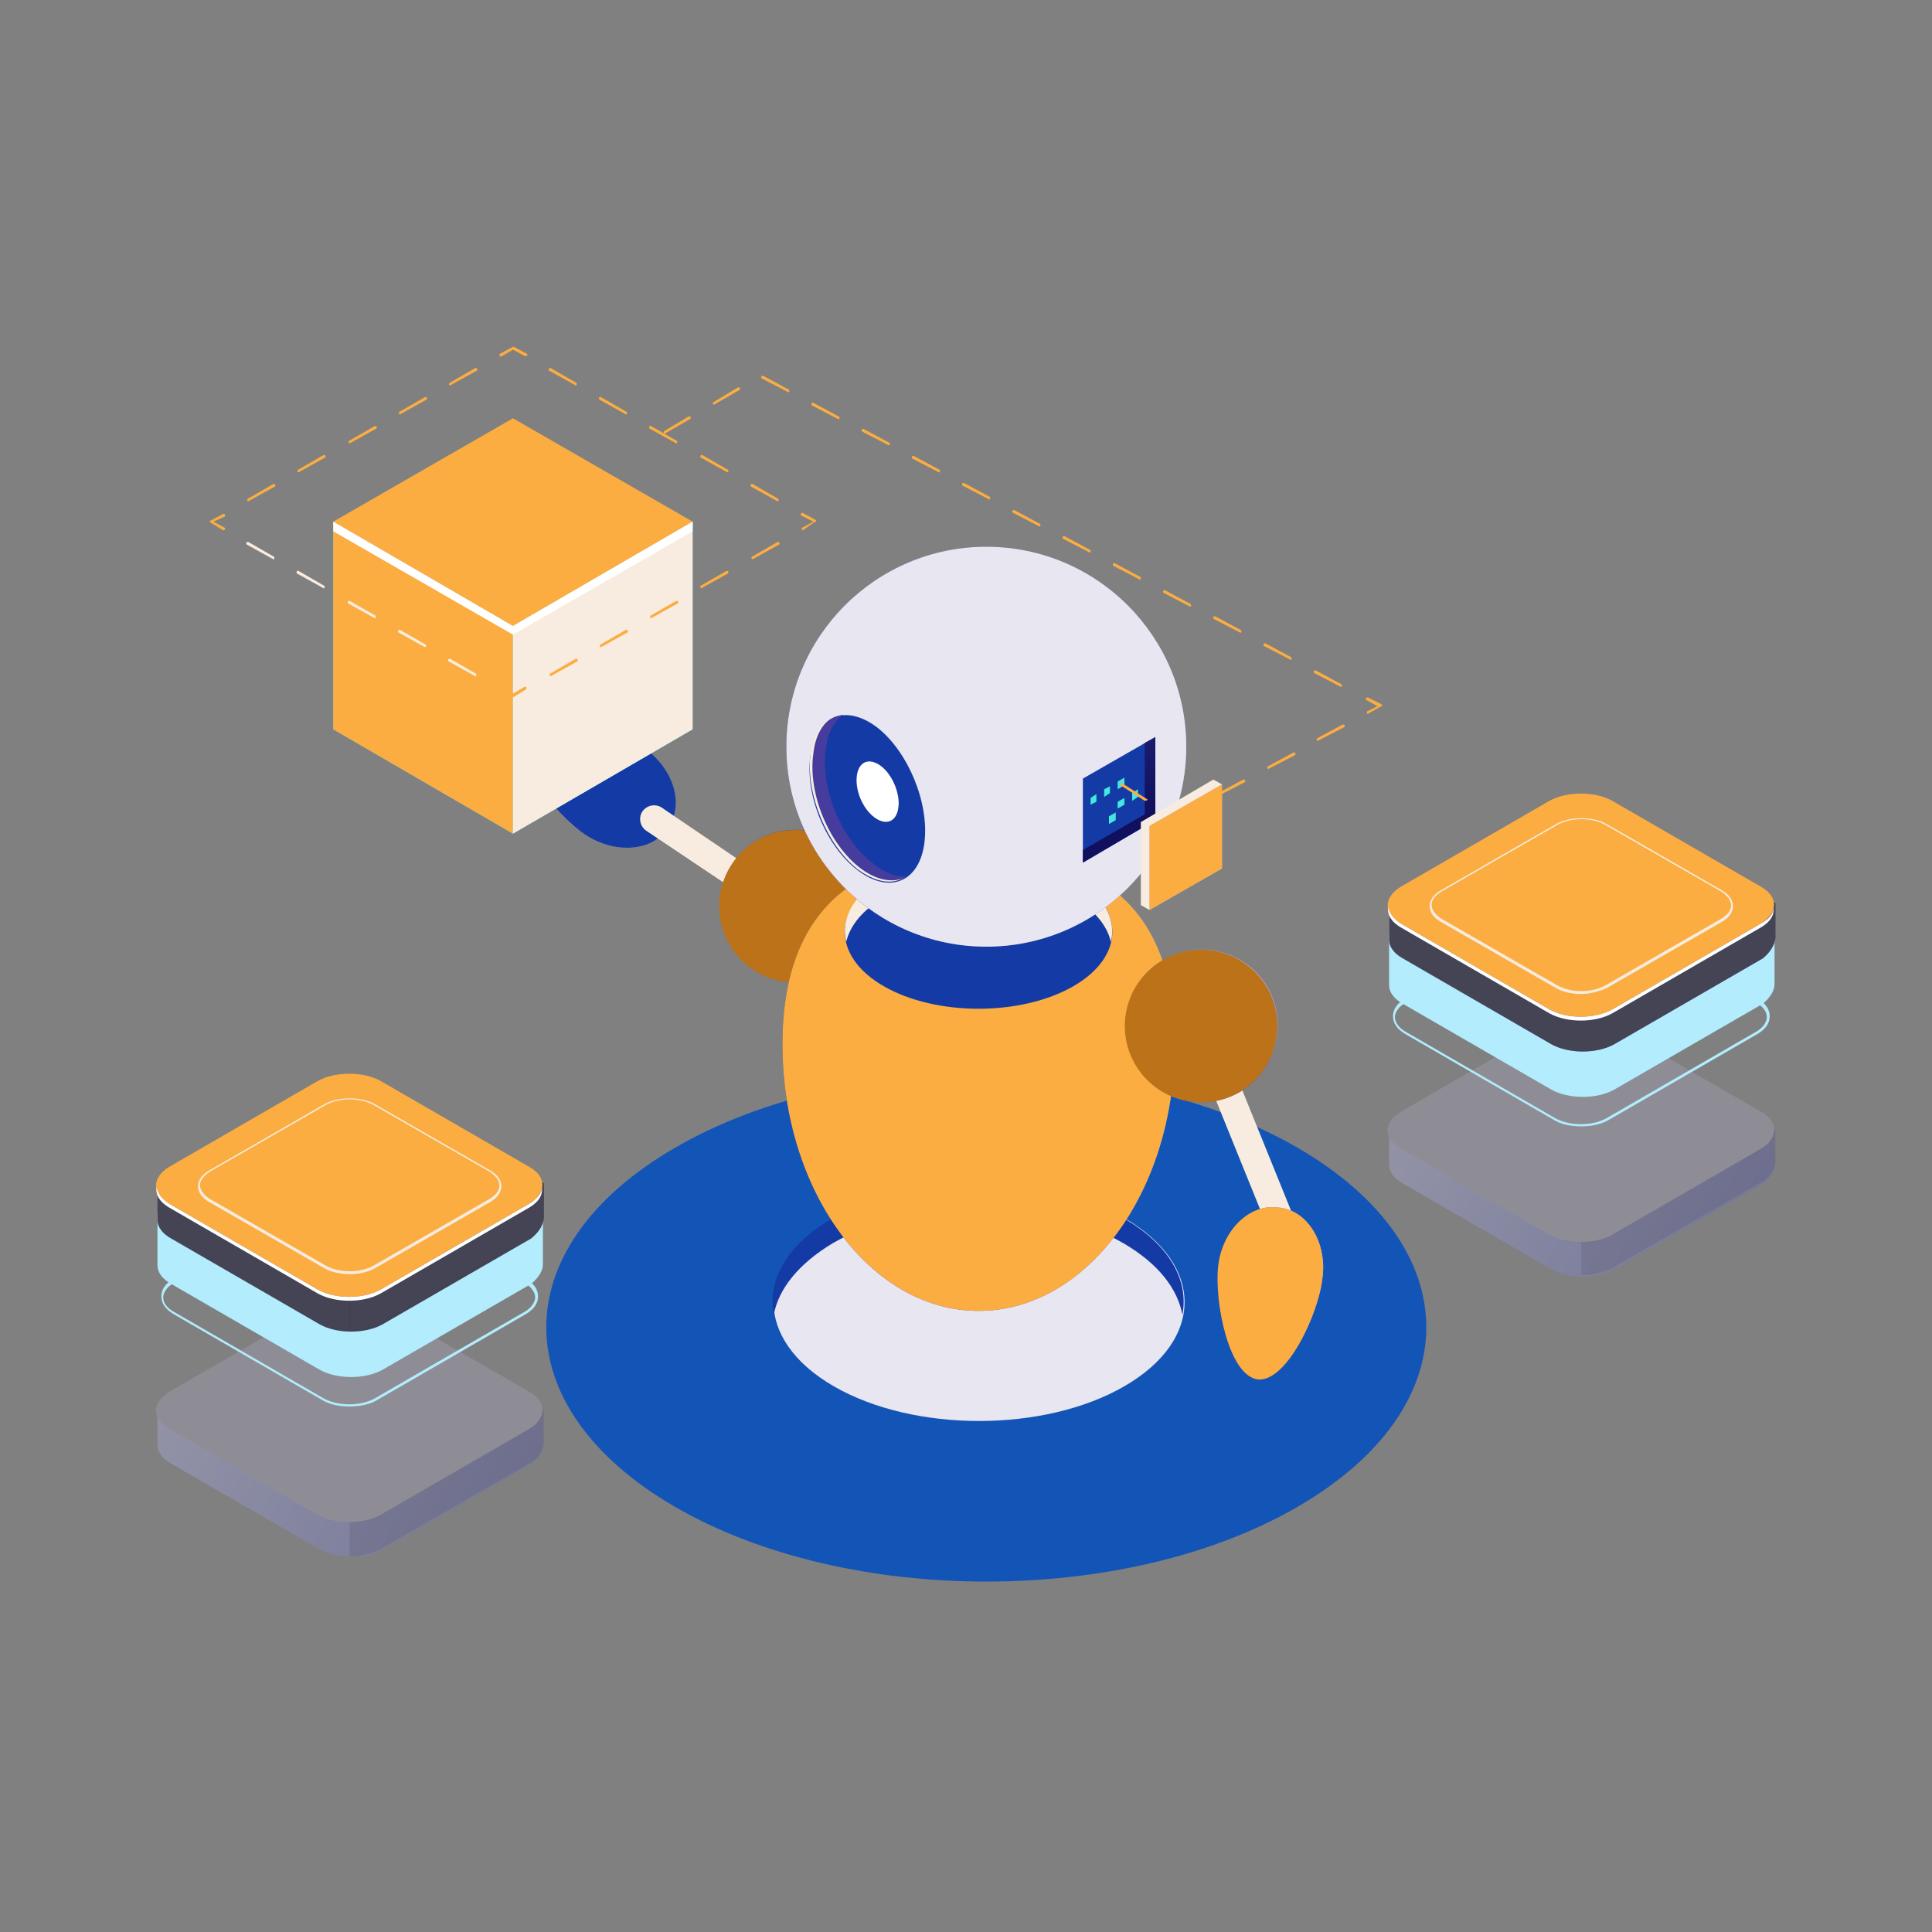 <?xml version="1.0" encoding="utf-8"?>
<!-- Generator: Adobe Illustrator 21.0.0, SVG Export Plug-In . SVG Version: 6.00 Build 0)  -->
<svg version="1.1" id="Layer_1" xmlns="http://www.w3.org/2000/svg" xmlns:xlink="http://www.w3.org/1999/xlink" x="0px" y="0px"
	 width="200px" height="200px" viewBox="0 0 200 200" style="enable-background:new 0 0 200 200;" xml:space="preserve">
<rect x="0" y="0" width="200" height="200" fill="#808080" stroke="none"/>
<style type="text/css">
	.st0{fill:#1355B7;}
	.st1{fill:#E7E6F1;}
	.st2{fill:#133AA5;}
	.st3{fill:url(#SVGID_1_);}
	.st4{fill:#F7ECDF;}
	.st5{fill:url(#SVGID_2_);}
	.st6{fill:#BC7219;}
	.st7{fill:url(#SVGID_3_);}
	.st8{fill:#FBAD42;}
	.st9{fill:#BCBEFF;}
	.st10{fill:url(#SVGID_4_);}
	.st11{fill:#FFFFFF;}
	.st12{fill:#453C9E;}
	.st13{fill:url(#SVGID_5_);}
	.st14{fill:url(#SVGID_6_);}
	.st15{fill:#42E8E0;}
	.st16{opacity:0.8;fill:url(#SVGID_7_);}
	.st17{fill:url(#SVGID_8_);}
	.st18{opacity:0.3;}
	.st19{fill:url(#SVGID_9_);}
	.st20{opacity:0.3;fill:#0F054C;}
	.st21{fill:#F4F4FB;}
	.st22{fill:#0F054C;}
	.st23{fill:#B2ECFD;}
	.st24{fill:#444454;}
	.st25{fill:url(#SVGID_10_);}
	.st26{fill:url(#SVGID_11_);}
</style>
<path class="st0" d="M134.3,156c-17.8,10.3-46.6,10.3-64.4,0s-17.8-26.9,0-37.2c17.8-10.3,46.6-10.3,64.4,0
	C152.1,129.1,152.1,145.7,134.3,156z"/>
<path class="st1" d="M116.4,143.5c-8.3,4.8-21.8,4.8-30.1,0c-8.3-4.8-8.3-12.6,0-17.4c8.3-4.8,21.8-4.8,30.1,0
	C124.7,130.9,124.7,138.7,116.4,143.5z"/>
<path class="st2" d="M86.2,128.7c8.3-4.8,21.8-4.8,30.1,0c3.6,2.1,5.6,4.7,6.1,7.4c0.7-3.6-1.4-7.3-6.1-10c-8.3-4.8-21.8-4.8-30.1,0
	c-4.7,2.7-6.8,6.4-6.1,10C80.6,133.4,82.7,130.8,86.2,128.7z"/>
<g>
	<g>
		<g>
			
				<radialGradient id="SVGID_1_" cx="-3187.871" cy="-2038.446" r="15.195" fx="-3187.848" fy="-2037.457" gradientTransform="matrix(-0.504 0.767 -1.264 -0.83 -4107.954 844.743)" gradientUnits="userSpaceOnUse">
				<stop  offset="0" style="stop-color:#C0BFF6"/>
				<stop  offset="1" style="stop-color:#393091"/>
			</radialGradient>
			<path class="st3" d="M60.6,86.4c-3.1-2.1-8-8.2-6.4-10.7c1.7-2.5,9.2-0.5,12.3,1.6c3.1,2.1,4.4,5.8,2.7,8.3
				C67.7,88.1,63.8,88.5,60.6,86.4z"/>
			<path class="st2" d="M60.6,86.4c-3.1-2.1-8-8.2-6.4-10.7c1.7-2.5,9.2-0.5,12.3,1.6c3.1,2.1,4.4,5.8,2.7,8.3
				C67.7,88.1,63.8,88.5,60.6,86.4z"/>
		</g>
		<path class="st4" d="M78.9,93.8c-0.3,0-0.6-0.1-0.8-0.3L66.9,86c-0.7-0.5-0.8-1.4-0.4-2c0.5-0.7,1.4-0.8,2-0.4l11.2,7.6
			c0.7,0.5,0.9,1.4,0.4,2C79.9,93.6,79.4,93.8,78.9,93.8z"/>
		<path class="st4" d="M132.5,127.7c-0.6,0-1.1-0.3-1.4-0.9l-8.1-20c-0.3-0.8,0.1-1.6,0.8-1.9c0.8-0.3,1.6,0.1,1.9,0.8l8.1,20
			c0.3,0.8-0.1,1.6-0.8,1.9C132.9,127.7,132.7,127.7,132.5,127.7z"/>
		<g>
			<g>
				<g>
					
						<radialGradient id="SVGID_2_" cx="-299.928" cy="-261.789" r="45.381" gradientTransform="matrix(0.981 0.194 -0.194 0.981 363.396 383.736)" gradientUnits="userSpaceOnUse">
						<stop  offset="0" style="stop-color:#C0BFF6"/>
						<stop  offset="1" style="stop-color:#393091"/>
					</radialGradient>
					<circle class="st5" cx="82.4" cy="93.8" r="7.9"/>
				</g>
			</g>
			<g>
				<g>
					
						<ellipse transform="matrix(0.537 -0.843 0.843 0.537 -40.976 112.904)" class="st6" cx="82.4" cy="93.8" rx="7.9" ry="7.9"/>
				</g>
			</g>
			<g>
				<g>
					
						<radialGradient id="SVGID_3_" cx="693.905" cy="207.429" r="44.833" gradientTransform="matrix(0.778 0 0 1.059 -426.64 -115.78)" gradientUnits="userSpaceOnUse">
						<stop  offset="0" style="stop-color:#C0BFF6"/>
						<stop  offset="1" style="stop-color:#393091"/>
					</radialGradient>
					<path class="st7" d="M121.6,108.1c0,15.3-9.1,27.6-20.3,27.6S81,123.3,81,108.1s9.1-19.8,20.3-19.8S121.6,92.8,121.6,108.1z"/>
				</g>
			</g>
			<g>
				<g>
					<path class="st8" d="M121.6,108.1c0,15.3-9.1,27.6-20.3,27.6S81,123.3,81,108.1s9.1-19.8,20.3-19.8S121.6,92.8,121.6,108.1z"/>
				</g>
			</g>
			<path class="st2" d="M111.1,102.1c-5.4,3.1-14.2,3.1-19.6,0c-5.4-3.1-5.4-8.2,0-11.3c5.4-3.1,14.2-3.1,19.6,0
				C116.5,93.9,116.5,99,111.1,102.1z"/>
			<path class="st4" d="M91.5,92.9c5.4-3.1,14.2-3.1,19.6,0c2.2,1.3,3.5,2.9,3.9,4.6c0.6-2.4-0.8-4.9-3.9-6.7
				c-5.4-3.1-14.2-3.1-19.6,0c-3.2,1.8-4.5,4.3-3.9,6.7C88,95.8,89.3,94.2,91.5,92.9z"/>
			<path class="st9" d="M95.3,66.9c0,3.7-2.6,8.3-5.8,10.1c-3.2,1.9-5.8,0.4-5.8-3.4c0-3.7,2.6-8.3,5.8-10.1S95.3,63.2,95.3,66.9z"
				/>
			<g>
				<g>
					<radialGradient id="SVGID_4_" cx="115.036" cy="74.282" r="34.992" gradientUnits="userSpaceOnUse">
						<stop  offset="0" style="stop-color:#C0BFF6"/>
						<stop  offset="1" style="stop-color:#393091"/>
					</radialGradient>
					<circle class="st10" cx="102.1" cy="77.3" r="20.7"/>
				</g>
			</g>
			<g>
				<g>
					<circle class="st1" cx="102.1" cy="77.3" r="20.7"/>
				</g>
			</g>
			<g>
				<path class="st2" d="M95.7,87.2c-0.5,4.1-3.6,5.4-6.9,2.9c-3.3-2.5-5.5-7.8-4.9-11.9c0.5-4.1,3.6-5.4,6.9-2.9
					C94,77.8,96.2,83.1,95.7,87.2z"/>
				<path class="st11" d="M93,83.6c-0.2,1.5-1.3,1.9-2.5,1c-1.2-0.9-2-2.8-1.8-4.3c0.2-1.5,1.3-1.9,2.5-1
					C92.4,80.2,93.2,82.2,93,83.6z"/>
				<path class="st12" d="M90.4,89.4c-3.3-2.5-5.5-7.8-4.9-11.9c0.2-1.7,0.9-2.9,1.8-3.5c-1.7,0.2-3,1.6-3.3,4.1
					c-0.5,4.1,1.7,9.4,4.9,11.9c1.9,1.5,3.8,1.6,5.1,0.7C92.8,90.8,91.6,90.4,90.4,89.4z"/>
				<path class="st4" d="M89.1,89.9c-3.3-2.5-5.5-7.8-4.9-11.9c0.2-1.9,1-3.2,2.1-3.8c-1.2,0.5-2.2,1.9-2.4,3.9
					c-0.5,4.1,1.7,9.4,4.9,11.9c1.8,1.3,3.4,1.6,4.7,0.9C92.3,91.4,90.7,91.1,89.1,89.9z"/>
			</g>
			<g>
				<g>
					
						<radialGradient id="SVGID_5_" cx="-284.743" cy="-231.731" r="16.402" gradientTransform="matrix(0.981 0.194 -0.194 0.981 363.396 383.736)" gradientUnits="userSpaceOnUse">
						<stop  offset="0" style="stop-color:#C0BFF6"/>
						<stop  offset="1" style="stop-color:#393091"/>
					</radialGradient>
					<circle class="st13" cx="124.4" cy="106.2" r="7.9"/>
				</g>
			</g>
			<g>
				<g>
					
						<ellipse transform="matrix(0.194 -0.981 0.981 0.194 -3.974 207.646)" class="st6" cx="124.4" cy="106.2" rx="7.9" ry="7.9"/>
				</g>
			</g>
		</g>
		
			<radialGradient id="SVGID_6_" cx="147.837" cy="-1921.119" r="15.196" fx="147.86" fy="-1920.131" gradientTransform="matrix(0.911 0.109 -0.179 1.501 -339.793 2993.578)" gradientUnits="userSpaceOnUse">
			<stop  offset="0" style="stop-color:#C0BFF6"/>
			<stop  offset="1" style="stop-color:#393091"/>
		</radialGradient>
		<path class="st14" d="M136.9,132.3c-0.4,3.7-3.7,10.8-6.7,10.5c-3-0.4-4.5-8-4.1-11.7c0.4-3.7,3.2-6.5,6.2-6.1
			C135.3,125.2,137.4,128.6,136.9,132.3z"/>
		<path class="st8" d="M136.9,132.3c-0.4,3.7-3.7,10.8-6.7,10.5c-3-0.4-4.5-8-4.1-11.7c0.4-3.7,3.2-6.5,6.2-6.1
			C135.3,125.2,137.4,128.6,136.9,132.3z"/>
	</g>
</g>
<g>
	<polygon class="st15" points="53.1,64.8 34.5,54 34.5,75.5 53.1,86.3 71.7,75.5 71.7,54 	"/>
	<polygon class="st8" points="53.1,86.3 34.5,75.5 34.5,54 53.1,64.8 	"/>
	<polygon class="st4" points="71.7,75.5 53.1,86.3 53.1,64.8 71.7,54 	"/>
	<polygon class="st8" points="53.1,64.8 34.5,54 53.1,43.3 71.7,54 	"/>
	<g>
		<path class="st8" d="M53.1,72.2C53.1,72.2,53.1,72.2,53.1,72.2l-1.3-0.8c-0.1,0-0.1-0.1-0.1-0.2c0-0.1,0.1-0.1,0.2-0.1l1.2,0.7
			l1.2-0.7c0.1,0,0.2,0,0.2,0.1c0,0.1,0,0.2-0.1,0.2L53.1,72.2C53.1,72.2,53.1,72.2,53.1,72.2z"/>
		<path class="st4" d="M49.2,70C49.2,70,49.2,70,49.2,70l-2.7-1.5c-0.1,0-0.1-0.1-0.1-0.2c0-0.1,0.1-0.1,0.2-0.1l2.6,1.5
			c0.1,0,0.1,0.1,0.1,0.2C49.3,70,49.3,70,49.2,70z M44,67C44,67,43.9,67,44,67l-2.7-1.5c-0.1,0-0.1-0.1-0.1-0.2
			c0-0.1,0.1-0.1,0.2-0.1l2.6,1.5c0.1,0,0.1,0.1,0.1,0.2C44.1,66.9,44,67,44,67z M38.8,64C38.7,64,38.7,64,38.8,64l-2.7-1.5
			c-0.1,0-0.1-0.1-0.1-0.2c0-0.1,0.1-0.1,0.2-0.1l2.6,1.5c0.1,0,0.1,0.1,0.1,0.2C38.9,63.9,38.8,64,38.8,64z M33.5,60.9
			C33.5,60.9,33.5,60.9,33.5,60.9l-2.7-1.5c-0.1,0-0.1-0.1-0.1-0.2c0-0.1,0.1-0.1,0.2-0.1l2.6,1.5c0.1,0,0.1,0.1,0.1,0.2
			C33.6,60.9,33.6,60.9,33.5,60.9z M28.3,57.9C28.3,57.9,28.3,57.9,28.3,57.9l-2.7-1.5c-0.1,0-0.1-0.1-0.1-0.2
			c0-0.1,0.1-0.1,0.2-0.1l2.6,1.5c0.1,0,0.1,0.1,0.1,0.2C28.4,57.9,28.4,57.9,28.3,57.9z"/>
		<path class="st8" d="M23.1,54.9C23.1,54.9,23.1,54.9,23.1,54.9l-1.3-0.8c0,0-0.1-0.1-0.1-0.1c0-0.1,0-0.1,0.1-0.1l1.3-0.7
			c0.1,0,0.2,0,0.2,0.1c0,0.1,0,0.2-0.1,0.2L22.1,54l1.1,0.6c0.1,0,0.1,0.1,0.1,0.2C23.2,54.9,23.2,54.9,23.1,54.9z"/>
		<path class="st8" d="M25.7,51.9c0,0-0.1,0-0.1-0.1c0-0.1,0-0.2,0.1-0.2l2.6-1.5c0.1,0,0.2,0,0.2,0.1c0,0.1,0,0.2-0.1,0.2
			L25.7,51.9C25.8,51.9,25.7,51.9,25.7,51.9z M30.9,48.9c0,0-0.1,0-0.1-0.1c0-0.1,0-0.2,0.1-0.2l2.6-1.5c0.1,0,0.2,0,0.2,0.1
			c0,0.1,0,0.2-0.1,0.2L30.9,48.9C31,48.9,31,48.9,30.9,48.9z M36.2,45.9c0,0-0.1,0-0.1-0.1c0-0.1,0-0.2,0.1-0.2l2.6-1.5
			c0.1,0,0.2,0,0.2,0.1c0,0.1,0,0.2-0.1,0.2L36.2,45.9C36.2,45.9,36.2,45.9,36.2,45.9z M41.4,42.9c0,0-0.1,0-0.1-0.1
			c0-0.1,0-0.2,0.1-0.2l2.6-1.5c0.1,0,0.2,0,0.2,0.1c0,0.1,0,0.2-0.1,0.2L41.4,42.9C41.4,42.9,41.4,42.9,41.4,42.9z M46.6,39.9
			c0,0-0.1,0-0.1-0.1c0-0.1,0-0.2,0.1-0.2l2.6-1.5c0.1,0,0.2,0,0.2,0.1c0,0.1,0,0.2-0.1,0.2L46.6,39.9
			C46.6,39.9,46.6,39.9,46.6,39.9z"/>
		<path class="st8" d="M54.4,36.9C54.3,36.9,54.3,36.9,54.4,36.9l-1.3-0.7l-1.2,0.7c-0.1,0-0.2,0-0.2-0.1c0-0.1,0-0.2,0.1-0.2
			l1.3-0.7c0,0,0.1,0,0.1,0l1.3,0.7c0.1,0,0.1,0.1,0.1,0.2C54.5,36.8,54.4,36.9,54.4,36.9z"/>
		<path class="st8" d="M80.5,51.9C80.5,51.9,80.4,51.9,80.5,51.9l-2.7-1.5c-0.1,0-0.1-0.1-0.1-0.2c0-0.1,0.1-0.1,0.2-0.1l2.6,1.5
			c0.1,0,0.1,0.1,0.1,0.2C80.6,51.9,80.5,51.9,80.5,51.9z M75.3,48.9C75.2,48.9,75.2,48.9,75.3,48.9l-2.7-1.5
			c-0.1,0-0.1-0.1-0.1-0.2c0-0.1,0.1-0.1,0.2-0.1l2.6,1.5c0.1,0,0.1,0.1,0.1,0.2C75.4,48.9,75.3,48.9,75.3,48.9z M70,45.9
			C70,45.9,70,45.9,70,45.9l-2.7-1.5c-0.1,0-0.1-0.1-0.1-0.2c0-0.1,0.1-0.1,0.2-0.1l2.6,1.5c0.1,0,0.1,0.1,0.1,0.2
			C70.1,45.9,70.1,45.9,70,45.9z M64.8,42.9C64.8,42.9,64.8,42.9,64.8,42.9l-2.7-1.5c-0.1,0-0.1-0.1-0.1-0.2c0-0.1,0.1-0.1,0.2-0.1
			l2.6,1.5c0.1,0,0.1,0.1,0.1,0.2C64.9,42.9,64.9,42.9,64.8,42.9z M59.6,39.9C59.6,39.9,59.5,39.9,59.6,39.9l-2.7-1.5
			c-0.1,0-0.1-0.1-0.1-0.2c0-0.1,0.1-0.1,0.2-0.1l2.6,1.5c0.1,0,0.1,0.1,0.1,0.2C59.7,39.9,59.6,39.9,59.6,39.9z"/>
		<path class="st8" d="M83.1,54.9c0,0-0.1,0-0.1-0.1c0-0.1,0-0.2,0.1-0.2l1.1-0.6L83,53.4c-0.1,0-0.1-0.1-0.1-0.2
			c0-0.1,0.1-0.1,0.2-0.1l1.3,0.7c0,0,0.1,0.1,0.1,0.1c0,0.1,0,0.1-0.1,0.1L83.1,54.9C83.1,54.9,83.1,54.9,83.1,54.9z"/>
		<path class="st8" d="M57,70c0,0-0.1,0-0.1-0.1c0-0.1,0-0.2,0.1-0.2l2.6-1.5c0.1,0,0.2,0,0.2,0.1c0,0.1,0,0.2-0.1,0.2L57,70
			C57,70,57,70,57,70z M62.2,67c0,0-0.1,0-0.1-0.1c0-0.1,0-0.2,0.1-0.2l2.6-1.5c0.1,0,0.2,0,0.2,0.1c0,0.1,0,0.2-0.1,0.2L62.2,67
			C62.3,67,62.2,67,62.2,67z M67.4,64c0,0-0.1,0-0.1-0.1c0-0.1,0-0.2,0.1-0.2l2.6-1.5c0.1,0,0.2,0,0.2,0.1c0,0.1,0,0.2-0.1,0.2
			L67.4,64C67.5,64,67.5,64,67.4,64z M72.6,60.9c0,0-0.1,0-0.1-0.1c0-0.1,0-0.2,0.1-0.2l2.6-1.5c0.1,0,0.2,0,0.2,0.1
			c0,0.1,0,0.2-0.1,0.2L72.6,60.9C72.7,60.9,72.7,60.9,72.6,60.9z M77.9,57.9c0,0-0.1,0-0.1-0.1c0-0.1,0-0.2,0.1-0.2l2.6-1.5
			c0.1,0,0.2,0,0.2,0.1c0,0.1,0,0.2-0.1,0.2L77.9,57.9C77.9,57.9,77.9,57.9,77.9,57.9z"/>
	</g>
	<polygon class="st11" points="53.1,64.8 34.5,54 34.5,55 53.1,65.7 71.7,55 71.7,54 	"/>
</g>
<polygon class="st2" points="119.6,84.9 112.1,89.3 112.1,80.6 119.6,76.3 "/>
<radialGradient id="SVGID_7_" cx="114.44" cy="-1740.116" r="13.807" gradientTransform="matrix(1 0 0 1.285 0 2303.508)" gradientUnits="userSpaceOnUse">
	<stop  offset="0" style="stop-color:#2B237C"/>
	<stop  offset="0.31" style="stop-color:#251C72"/>
	<stop  offset="1" style="stop-color:#0F054C"/>
</radialGradient>
<polygon class="st16" points="118.5,76.9 118.5,84.3 112.1,88 112.1,89.3 119.6,84.9 119.6,76.3 "/>
<g>
	<polygon class="st15" points="113.5,83 112.9,83.3 112.9,82.6 113.5,82.2 	"/>
	<polygon class="st15" points="114.9,82.1 114.3,82.5 114.3,81.7 114.9,81.4 	"/>
	<polygon class="st15" points="116.4,81.3 115.7,81.7 115.7,80.9 116.4,80.5 	"/>
	<polygon class="st15" points="116.4,83.3 115.7,83.7 115.7,83 116.4,82.6 	"/>
	<polygon class="st15" points="115.5,84.9 114.8,85.3 114.8,84.5 115.5,84.1 	"/>
	<polygon class="st15" points="117.8,82.5 117.2,82.9 117.2,82.1 117.8,81.7 	"/>
</g>
<path class="st8" d="M121.6,84.9C121.6,84.9,121.6,84.9,121.6,84.9l-0.7-0.4c-0.1,0-0.1-0.1,0-0.2c0-0.1,0.1-0.1,0.2,0l0.6,0.4
	l1.8-1c0.1,0,0.2,0,0.2,0.1c0,0.1,0,0.2-0.1,0.2L121.6,84.9C121.7,84.9,121.6,84.9,121.6,84.9z M118.5,82.9
	C118.5,82.9,118.5,82.9,118.5,82.9l-2.5-1.6c-0.1,0-0.1-0.1,0-0.2c0-0.1,0.1-0.1,0.2,0l2.5,1.6c0.1,0,0.1,0.1,0,0.2
	C118.6,82.8,118.6,82.9,118.5,82.9z M126.1,82.4c0,0-0.1,0-0.1-0.1c0-0.1,0-0.2,0.1-0.2l2.6-1.4c0.1,0,0.2,0,0.2,0.1
	c0,0.1,0,0.2-0.1,0.2L126.1,82.4C126.2,82.4,126.1,82.4,126.1,82.4z M131.3,79.6c0,0-0.1,0-0.1-0.1c0-0.1,0-0.2,0.1-0.2l2.6-1.4
	c0.1,0,0.2,0,0.2,0.1c0,0.1,0,0.2-0.1,0.2L131.3,79.6C131.3,79.6,131.3,79.6,131.3,79.6z M136.4,76.7c0,0-0.1,0-0.1-0.1
	c0-0.1,0-0.2,0.1-0.2l2.6-1.4c0.1,0,0.2,0,0.2,0.1c0,0.1,0,0.2-0.1,0.2L136.4,76.7C136.5,76.7,136.5,76.7,136.4,76.7z M141.6,73.9
	c0,0-0.1,0-0.1-0.1c0-0.1,0-0.2,0.1-0.2l1-0.5l-1.1-0.6c-0.1,0-0.1-0.1-0.1-0.2c0-0.1,0.1-0.1,0.2-0.1l1.4,0.7c0,0,0.1,0.1,0.1,0.1
	c0,0.1,0,0.1-0.1,0.1L141.6,73.9C141.6,73.9,141.6,73.9,141.6,73.9z M138.8,71.1C138.8,71.1,138.8,71.1,138.8,71.1l-2.7-1.4
	c-0.1,0-0.1-0.1-0.1-0.2c0-0.1,0.1-0.1,0.2-0.1l2.6,1.4c0.1,0,0.1,0.1,0.1,0.2C138.9,71.1,138.9,71.1,138.8,71.1z M133.6,68.3
	C133.6,68.3,133.6,68.3,133.6,68.3l-2.7-1.4c-0.1,0-0.1-0.1-0.1-0.2c0-0.1,0.1-0.1,0.2-0.1l2.6,1.4c0.1,0,0.1,0.1,0.1,0.2
	C133.7,68.3,133.7,68.3,133.6,68.3z M128.4,65.5C128.4,65.5,128.4,65.5,128.4,65.5l-2.7-1.4c-0.1,0-0.1-0.1-0.1-0.2
	c0-0.1,0.1-0.1,0.2-0.1l2.6,1.4c0.1,0,0.1,0.1,0.1,0.2C128.5,65.5,128.5,65.5,128.4,65.5z M123.2,62.8
	C123.2,62.8,123.2,62.8,123.2,62.8l-2.7-1.4c-0.1,0-0.1-0.1-0.1-0.2c0-0.1,0.1-0.1,0.2-0.1l2.6,1.4c0.1,0,0.1,0.1,0.1,0.2
	C123.3,62.7,123.3,62.8,123.2,62.8z M118,60C118,60,118,60,118,60l-2.7-1.4c-0.1,0-0.1-0.1-0.1-0.2c0-0.1,0.1-0.1,0.2-0.1l2.6,1.4
	c0.1,0,0.1,0.1,0.1,0.2C118.1,60,118.1,60,118,60z M112.8,57.2C112.8,57.2,112.8,57.2,112.8,57.2l-2.7-1.4c-0.1,0-0.1-0.1-0.1-0.2
	c0-0.1,0.1-0.1,0.2-0.1l2.6,1.4c0.1,0,0.1,0.1,0.1,0.2C112.9,57.2,112.9,57.2,112.8,57.2z M107.6,54.5
	C107.6,54.5,107.6,54.5,107.6,54.5l-2.7-1.4c-0.1,0-0.1-0.1-0.1-0.2c0-0.1,0.1-0.1,0.2-0.1l2.6,1.4c0.1,0,0.1,0.1,0.1,0.2
	C107.7,54.4,107.7,54.5,107.6,54.5z M102.4,51.7C102.4,51.7,102.4,51.7,102.4,51.7l-2.7-1.4c-0.1,0-0.1-0.1-0.1-0.2
	c0-0.1,0.1-0.1,0.2-0.1l2.6,1.4c0.1,0,0.1,0.1,0.1,0.2C102.5,51.7,102.5,51.7,102.4,51.7z M97.2,48.9C97.2,48.9,97.2,48.9,97.2,48.9
	l-2.7-1.4c-0.1,0-0.1-0.1-0.1-0.2c0-0.1,0.1-0.1,0.2-0.1l2.6,1.4c0.1,0,0.1,0.1,0.1,0.2C97.3,48.9,97.3,48.9,97.2,48.9z M92,46.1
	C92,46.1,92,46.1,92,46.1l-2.7-1.4c-0.1,0-0.1-0.1-0.1-0.2c0-0.1,0.1-0.1,0.2-0.1l2.6,1.4c0.1,0,0.1,0.1,0.1,0.2
	C92.1,46.1,92.1,46.1,92,46.1z M68.8,44.9c0,0-0.1,0-0.1-0.1c0-0.1,0-0.2,0.1-0.2l2.5-1.5c0.1,0,0.2,0,0.2,0.1c0,0.1,0,0.2-0.1,0.2
	L68.8,44.9C68.9,44.9,68.8,44.9,68.8,44.9z M86.8,43.4C86.8,43.4,86.8,43.4,86.8,43.4L84.1,42c-0.1,0-0.1-0.1-0.1-0.2
	c0-0.1,0.1-0.1,0.2-0.1l2.6,1.4c0.1,0,0.1,0.1,0.1,0.2C86.9,43.3,86.9,43.4,86.8,43.4z M73.9,41.9c0,0-0.1,0-0.1-0.1
	c0-0.1,0-0.2,0.1-0.2l2.5-1.5c0.1,0,0.2,0,0.2,0.1c0,0.1,0,0.2-0.1,0.2L73.9,41.9C74,41.9,73.9,41.9,73.9,41.9z M81.6,40.6
	C81.6,40.6,81.6,40.6,81.6,40.6l-2.7-1.4c-0.1,0-0.1-0.1-0.1-0.2c0-0.1,0.1-0.1,0.2-0.1l2.6,1.4c0.1,0,0.1,0.1,0.1,0.2
	C81.7,40.6,81.7,40.6,81.6,40.6z"/>
<g>
	<g>
		<polygon class="st4" points="125.6,82.6 126.5,81.2 125.6,80.7 118.1,85.1 118.1,93.7 119,94.2 119.8,92.8 125.6,89.4 		"/>
		<linearGradient id="SVGID_8_" gradientUnits="userSpaceOnUse" x1="121.9" y1="87.808" x2="94.998" y2="91.013">
			<stop  offset="0" style="stop-color:#BCBEFF"/>
			<stop  offset="0.151" style="stop-color:#A3A7F5"/>
			<stop  offset="0.387" style="stop-color:#8289E8"/>
			<stop  offset="0.612" style="stop-color:#6A73DF"/>
			<stop  offset="0.822" style="stop-color:#5C66D9"/>
			<stop  offset="1" style="stop-color:#5761D7"/>
		</linearGradient>
		<polygon class="st17" points="126.5,89.9 119,94.2 119,85.5 126.5,81.2 		"/>
	</g>
	<polygon class="st8" points="126.5,89.9 119,94.2 119,85.5 126.5,81.2 	"/>
</g>
<g>
	<g class="st18">
		<linearGradient id="SVGID_9_" gradientUnits="userSpaceOnUse" x1="20.154" y1="139.115" x2="51.89" y2="157.438">
			<stop  offset="0" style="stop-color:#BCBEFF"/>
			<stop  offset="0.227" style="stop-color:#AAADF8"/>
			<stop  offset="0.68" style="stop-color:#7C83E5"/>
			<stop  offset="1" style="stop-color:#5761D7"/>
		</linearGradient>
		<path class="st19" d="M56.2,149.5V146l-1-0.5c-0.3,1.6-2.2,2.7-3.8,3l-11,6.4l-4.8,1.7l-15.4-7.9l0.4-0.2c-1.3-0.6-2-2-2.7-3.3
			l-1,0.6l-0.6,0.2v3.6h0c0,0.7,0.5,1.4,1.4,1.9l15.4,8.9c1.8,1,4.7,1,6.5,0l15.4-8.9C55.7,151,56.2,150.3,56.2,149.5
			C56.2,149.6,56.2,149.6,56.2,149.5L56.2,149.5z"/>
		<path class="st20" d="M51.4,148.5l-11,6.4l-4.2,1.5v4.7c1.2,0,2.4-0.3,3.3-0.8l15.4-8.9c0.9-0.5,1.3-1.2,1.4-1.9c0,0,0-0.1,0-0.1
			l0,0V146l-0.9-0.5h-0.1C54.9,147.2,53,148.2,51.4,148.5z"/>
		<g>
			<path class="st21" d="M32.9,156.8l-15.4-8.9c-1.8-1-1.8-2.7,0-3.8l15.4-8.9c1.8-1,4.7-1,6.5,0l15.4,8.9c1.8,1,1.8,2.7,0,3.8
				l-15.4,8.9C37.6,157.8,34.7,157.8,32.9,156.8z"/>
		</g>
		<g class="st18">
			<path class="st22" d="M32.9,156.8l-15.4-8.9c-1.8-1-1.8-2.7,0-3.8l15.4-8.9c1.8-1,4.7-1,6.5,0l15.4,8.9c1.8,1,1.8,2.7,0,3.8
				l-15.4,8.9C37.6,157.8,34.7,157.8,32.9,156.8z"/>
		</g>
	</g>
	<g>
		<g>
			<path class="st23" d="M36.2,145.6c-1.1,0-2.1-0.2-2.9-0.7L17.9,136c-0.8-0.5-1.2-1.1-1.2-1.8c0-0.7,0.4-1.3,1.2-1.8l15.4-8.9
				c1.6-0.9,4.2-0.9,5.8,0l15.4,8.9c0.8,0.5,1.2,1.1,1.2,1.8s-0.4,1.3-1.2,1.8l-15.4,8.9C38.3,145.4,37.2,145.6,36.2,145.6z
				 M33.4,144.7c1.5,0.9,4,0.9,5.5,0l15.4-8.9c0.7-0.4,1.1-1,1.1-1.5s-0.4-1.1-1.1-1.5l-15.4-8.9c-1.5-0.9-4-0.9-5.5,0L18,132.8
				c-0.7,0.4-1.1,1-1.1,1.5c0,0.6,0.4,1.1,1.1,1.5L33.4,144.7z"/>
			<g>
				<path class="st23" d="M56.2,130.9v-5.3l-1-0.5c-0.3,1.6-2.2,2.7-3.8,3l-11,6.4l-4.8,1.7l-15.4-7.9l0.4-0.2c-1.3-0.6-2-2-2.7-3.3
					l-1,0.6l-0.6,0.2v5.4h0c0,0.7,0.5,1.4,1.4,1.9l15.4,8.9c1.8,1,4.7,1,6.5,0l15.4-8.9C55.7,132.3,56.2,131.6,56.2,130.9
					C56.2,130.9,56.2,130.9,56.2,130.9L56.2,130.9z"/>
				<g>
					<g>
						<path class="st24" d="M56.2,126.2v-3.5l-1-0.5c-0.3,1.6-2.2,2.7-3.8,3l-11,6.4l-4.8,1.7l-15.4-7.9l0.4-0.2
							c-1.3-0.6-2-2-2.7-3.3l-1,0.6l-0.6,0.2v3.6l0,0c0,0.7,0.5,1.4,1.4,1.9l15.4,8.9c1.8,1,4.7,1,6.5,0l15.4-8.9
							C55.7,127.6,56.2,127,56.2,126.2C56.2,126.3,56.2,126.2,56.2,126.2L56.2,126.2z"/>
						<path class="st20" d="M51.4,125.1l-11,6.4l-4.2,1.5v4.7c1.2,0,2.4-0.3,3.3-0.8l15.4-8.9c0.9-0.5,1.3-1.2,1.4-1.9
							c0,0,0-0.1,0-0.1l0,0v-3.5l-0.9-0.5h-0.1C54.9,123.8,53,124.9,51.4,125.1z"/>
						<path class="st24" d="M51.4,125.1l-11,6.4l-4.2,1.5v4.7c1.2,0,2.4-0.3,3.3-0.8l15.4-8.9c0.9-0.5,1.3-1.2,1.4-1.9
							c0,0,0-0.1,0-0.1l0,0v-3.5l-0.9-0.5h-0.1C54.9,123.8,53,124.9,51.4,125.1z"/>
						<g>
							<path class="st8" d="M32.9,133.5l-15.4-8.9c-1.8-1-1.8-2.7,0-3.8l15.4-8.9c1.8-1,4.7-1,6.5,0l15.4,8.9c1.8,1,1.8,2.7,0,3.8
								l-15.4,8.9C37.6,134.5,34.7,134.5,32.9,133.5z"/>
						</g>
						<g>
							<path class="st4" d="M36.2,131.9c-0.9,0-1.9-0.2-2.6-0.6l-12-6.9c-0.7-0.4-1.1-1-1.1-1.6c0-0.6,0.4-1.2,1.1-1.6l12-6.9
								c1.4-0.8,3.8-0.8,5.2,0l12,6.9c0.7,0.4,1.1,1,1.1,1.6c0,0.6-0.4,1.2-1.1,1.6l-12,6.9C38.1,131.7,37.1,131.9,36.2,131.9z
								 M36.2,113.8c-0.9,0-1.8,0.2-2.5,0.6l-12,6.9c-0.6,0.4-1,0.9-1,1.4c0,0.5,0.4,1,1,1.4l12,6.9c1.4,0.8,3.6,0.8,5,0l12-6.9
								c0.6-0.4,1-0.8,1-1.4c0-0.5-0.4-1-1-1.4l-12-6.9C38,114,37.1,113.8,36.2,113.8z"/>
						</g>
						<g>
							<path class="st11" d="M54.8,124.6l-15.4,8.9c-1.8,1-4.7,1-6.5,0l-15.4-8.9c-0.8-0.5-1.2-1.1-1.3-1.7
								c-0.1,0.8,0.3,1.5,1.3,2.1l15.4,8.9c1.8,1,4.7,1,6.5,0l15.4-8.9c1-0.6,1.4-1.3,1.3-2.1C56.1,123.5,55.6,124.1,54.8,124.6z"/>
						</g>
					</g>
				</g>
			</g>
		</g>
	</g>
</g>
<g>
	<g class="st18">
		<linearGradient id="SVGID_10_" gradientUnits="userSpaceOnUse" x1="147.678" y1="110.1" x2="179.415" y2="128.423">
			<stop  offset="0" style="stop-color:#BCBEFF"/>
			<stop  offset="0.227" style="stop-color:#AAADF8"/>
			<stop  offset="0.68" style="stop-color:#7C83E5"/>
			<stop  offset="1" style="stop-color:#5761D7"/>
		</linearGradient>
		<path class="st25" d="M183.7,120.5V117l-1-0.5c-0.3,1.6-2.2,2.7-3.8,3l-11,6.4l-4.8,1.7l-15.4-7.9l0.4-0.2c-1.3-0.6-2-2-2.7-3.3
			l-1,0.6l-0.6,0.2v3.6l0,0c0,0.7,0.5,1.4,1.4,1.9l15.4,8.9c1.8,1,4.7,1,6.5,0l15.4-8.9C183.2,121.9,183.7,121.3,183.7,120.5
			C183.7,120.6,183.7,120.5,183.7,120.5L183.7,120.5z"/>
		<path class="st20" d="M178.9,119.4l-11,6.4l-4.2,1.5v4.7c1.2,0,2.4-0.3,3.3-0.8l15.4-8.9c0.9-0.5,1.3-1.2,1.4-1.9c0,0,0-0.1,0-0.1
			l0,0V117l-0.9-0.5h-0.1C182.4,118.2,180.5,119.2,178.9,119.4z"/>
		<g>
			<path class="st21" d="M160.4,127.8l-15.4-8.9c-1.8-1-1.8-2.7,0-3.8l15.4-8.9c1.8-1,4.7-1,6.5,0l15.4,8.9c1.8,1,1.8,2.7,0,3.8
				l-15.4,8.9C165.2,128.8,162.2,128.8,160.4,127.8z"/>
		</g>
		<g class="st18">
			<path class="st22" d="M160.4,127.8l-15.4-8.9c-1.8-1-1.8-2.7,0-3.8l15.4-8.9c1.8-1,4.7-1,6.5,0l15.4,8.9c1.8,1,1.8,2.7,0,3.8
				l-15.4,8.9C165.2,128.8,162.2,128.8,160.4,127.8z"/>
		</g>
	</g>
	<g>
		<g>
			<path class="st23" d="M163.7,116.6c-1.1,0-2.1-0.2-2.9-0.7l-15.4-8.9c-0.8-0.5-1.2-1.1-1.2-1.8c0-0.7,0.4-1.3,1.2-1.8l15.4-8.9
				c1.6-0.9,4.2-0.9,5.8,0l15.4,8.9c0.8,0.5,1.2,1.1,1.2,1.8c0,0.7-0.4,1.3-1.2,1.8l-15.4,8.9C165.8,116.4,164.7,116.6,163.7,116.6z
				 M163.7,94.2c-1,0-2,0.2-2.8,0.7l-15.4,8.9c-0.7,0.4-1.1,1-1.1,1.5s0.4,1.1,1.1,1.5l15.4,8.9c1.5,0.9,4,0.9,5.5,0l15.4-8.9
				c0.7-0.4,1.1-1,1.1-1.5c0-0.6-0.4-1.1-1.1-1.5l-15.4-8.9C165.7,94.4,164.7,94.2,163.7,94.2z"/>
			<g>
				<path class="st23" d="M183.7,101.9v-5.3l-1-0.5c-0.3,1.6-2.2,2.7-3.8,3l-11,6.4l-4.8,1.7l-15.4-7.9l0.4-0.2
					c-1.3-0.6-2-2-2.7-3.3l-1,0.6l-0.6,0.2v5.4l0,0c0,0.7,0.5,1.4,1.4,1.9l15.4,8.9c1.8,1,4.7,1,6.5,0l15.4-8.9
					C183.2,103.3,183.7,102.6,183.7,101.9C183.7,101.9,183.7,101.9,183.7,101.9L183.7,101.9z"/>
				<g>
					<g>
						<linearGradient id="SVGID_11_" gradientUnits="userSpaceOnUse" x1="147.678" y1="86.77" x2="179.415" y2="105.093">
							<stop  offset="0" style="stop-color:#BCBEFF"/>
							<stop  offset="0.227" style="stop-color:#AAADF8"/>
							<stop  offset="0.68" style="stop-color:#7C83E5"/>
							<stop  offset="1" style="stop-color:#5761D7"/>
						</linearGradient>
						<path class="st26" d="M183.7,97.2v-3.5l-1-0.5c-0.3,1.6-2.2,2.7-3.8,3l-11,6.4l-4.8,1.7l-15.4-7.9l0.4-0.2
							c-1.3-0.6-2-2-2.7-3.3l-1,0.6l-0.6,0.2v3.6l0,0c0,0.7,0.5,1.4,1.4,1.9l15.4,8.9c1.8,1,4.7,1,6.5,0l15.4-8.9
							C183.2,98.6,183.7,97.9,183.7,97.2C183.7,97.2,183.7,97.2,183.7,97.2L183.7,97.2z"/>
						<path class="st24" d="M183.7,97.2v-3.5l-1-0.5c-0.3,1.6-2.2,2.7-3.8,3l-11,6.4l-4.8,1.7l-15.4-7.9l0.4-0.2
							c-1.3-0.6-2-2-2.7-3.3l-1,0.6l-0.6,0.2v3.6l0,0c0,0.7,0.5,1.4,1.4,1.9l15.4,8.9c1.8,1,4.7,1,6.5,0l15.4-8.9
							C183.2,98.6,183.7,97.9,183.7,97.2C183.7,97.2,183.7,97.2,183.7,97.2L183.7,97.2z"/>
						<path class="st24" d="M178.9,96.1l-11,6.4l-4.2,1.5v4.7c1.2,0,2.4-0.3,3.3-0.8l15.4-8.9c0.9-0.5,1.3-1.2,1.4-1.9
							c0,0,0-0.1,0-0.1l0,0v-3.5l-0.9-0.5h-0.1C182.4,94.8,180.5,95.9,178.9,96.1z"/>
						<g>
							<path class="st8" d="M160.4,104.5L145,95.6c-1.8-1-1.8-2.7,0-3.8l15.4-8.9c1.8-1,4.7-1,6.5,0l15.4,8.9c1.8,1,1.8,2.7,0,3.8
								l-15.4,8.9C165.2,105.5,162.2,105.5,160.4,104.5z"/>
						</g>
						<g>
							<path class="st4" d="M163.7,102.9c-0.9,0-1.9-0.2-2.6-0.6l-12-6.9c-0.7-0.4-1.1-1-1.1-1.6c0-0.6,0.4-1.2,1.1-1.6l12-6.9
								c1.4-0.8,3.8-0.8,5.2,0l12,6.9c0.7,0.4,1.1,1,1.1,1.6c0,0.6-0.4,1.2-1.1,1.6l-12,6.9C165.6,102.6,164.6,102.9,163.7,102.9z
								 M161.2,102c1.4,0.8,3.6,0.8,5,0l12-6.9c0.6-0.4,1-0.8,1-1.4c0-0.5-0.4-1-1-1.4l-12-6.9c-1.4-0.8-3.6-0.8-5,0l-12,6.9
								c-0.6,0.4-1,0.8-1,1.4c0,0.5,0.4,1,1,1.4L161.2,102z"/>
						</g>
						<g>
							<path class="st11" d="M182.3,95.6l-15.4,8.9c-1.8,1-4.7,1-6.5,0L145,95.6c-0.8-0.5-1.2-1.1-1.3-1.7c-0.1,0.8,0.3,1.5,1.3,2.1
								l15.4,8.9c1.8,1,4.7,1,6.5,0l15.4-8.9c1-0.6,1.4-1.3,1.3-2.1C183.6,94.5,183.2,95.1,182.3,95.6z"/>
						</g>
					</g>
				</g>
			</g>
		</g>
	</g>
</g>
</svg>
